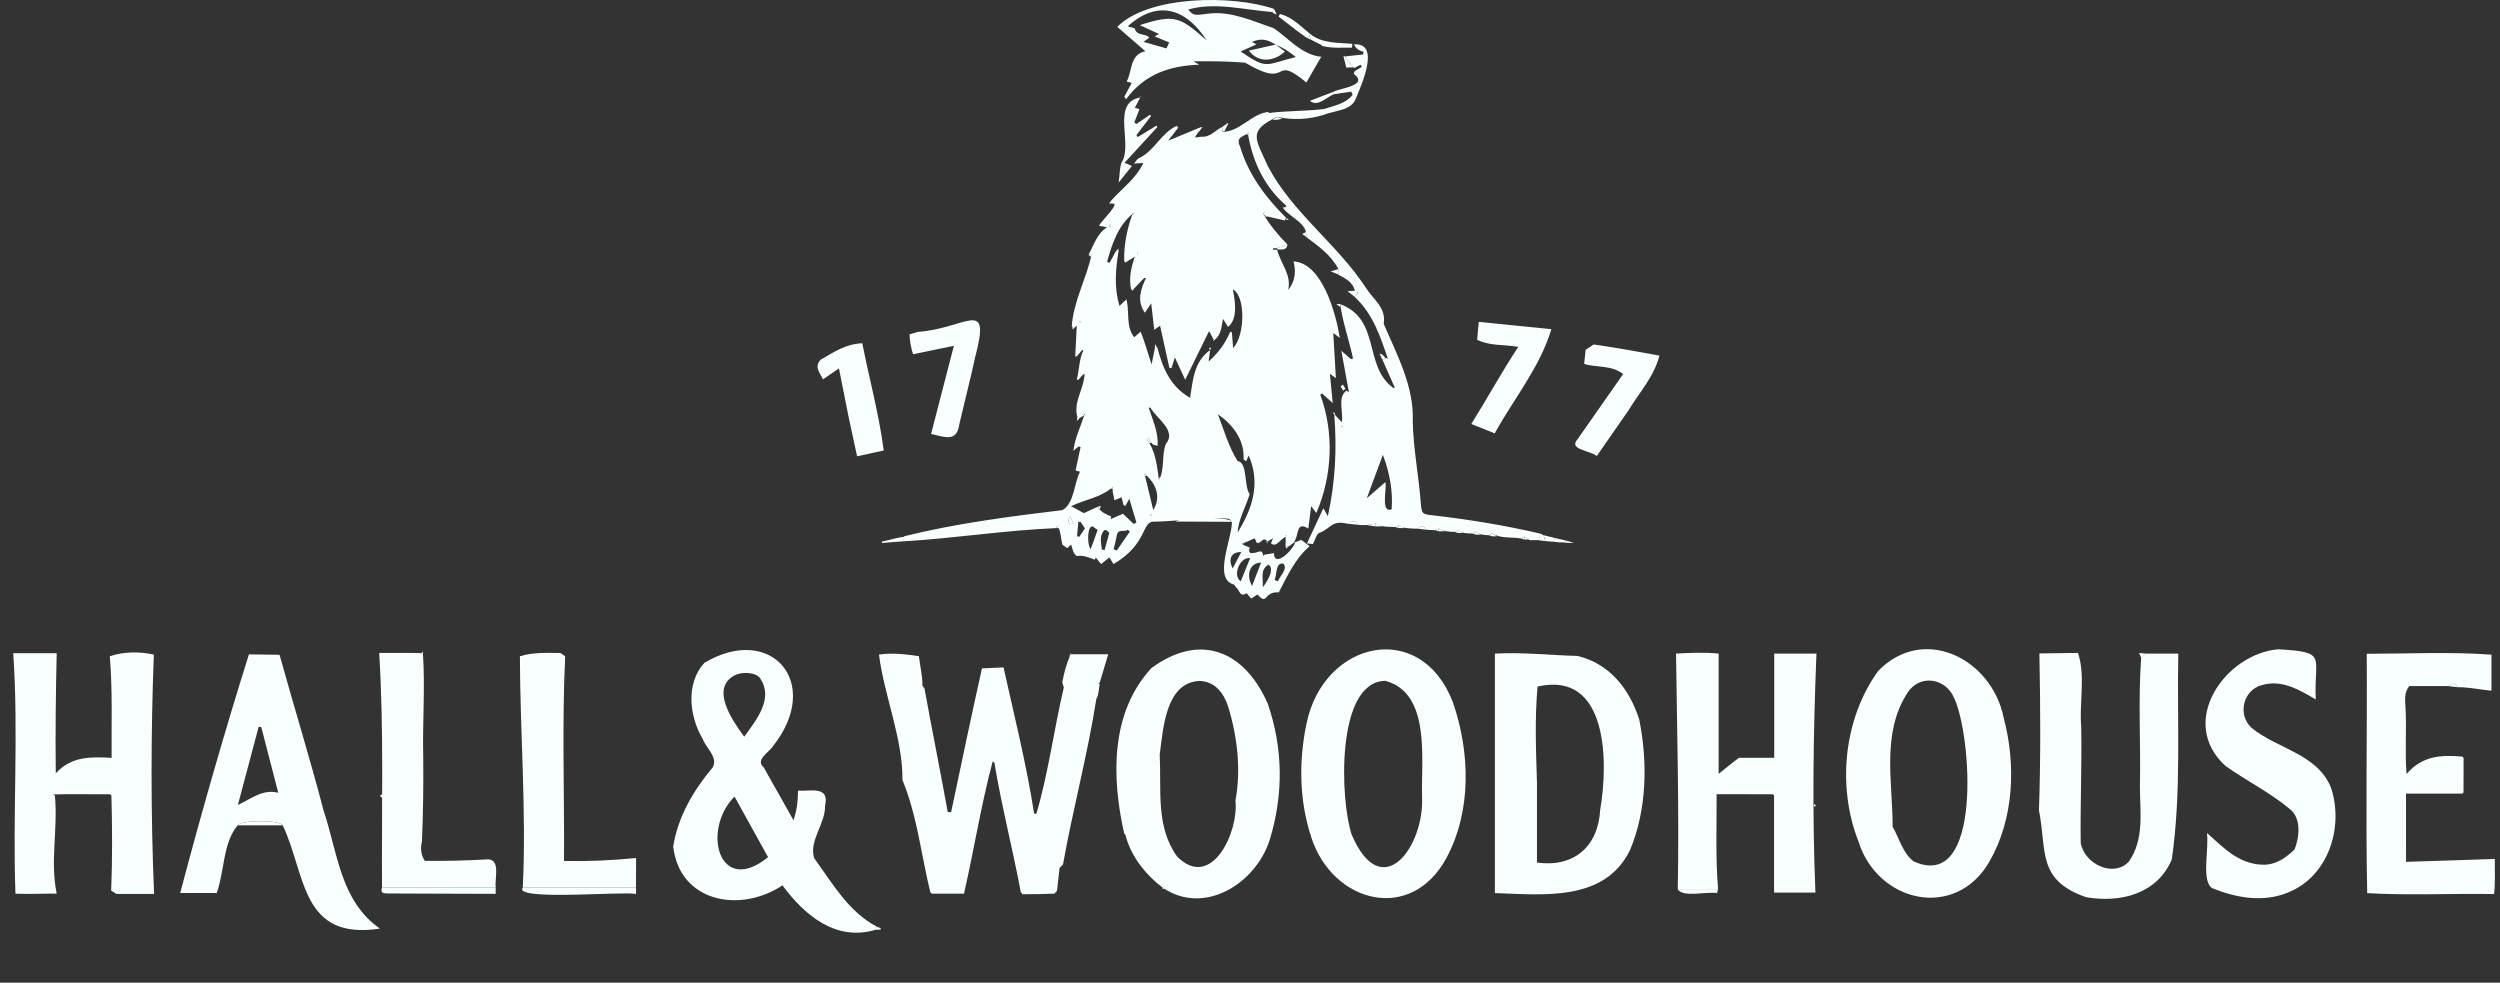 <svg width="173" height="68" viewBox="0 0 173 68" fill="none" xmlns="http://www.w3.org/2000/svg">
<rect x="0" y="0" width="173" height="68" fill="#333333" stroke="none"/>
<g clip-path="url(#clip0_7531_19000)">
<path d="M83.139 9.459C83.751 9.516 84.102 9.003 84.587 8.779C84.587 8.892 84.589 9.005 84.591 9.117C85.789 9.158 86.636 7.805 87.829 7.744C87.802 7.771 87.775 7.801 87.748 7.828C89.022 7.658 90.338 7.705 91.625 7.542C91.625 7.676 91.625 7.81 91.625 7.941C90.624 8.263 89.42 8.336 88.385 8.082C86.281 9.078 86.919 9.623 87.726 11.481C89.438 14.744 92.543 16.878 94.538 19.943C95.034 20.733 95.937 21.282 95.752 22.403C96.679 24.584 97.87 26.749 97.762 29.193C97.807 31.065 98.171 32.912 98.317 34.775C98.379 35.544 98.399 35.59 99.159 35.662C101.655 35.95 104.148 36.357 106.597 36.928C106.557 37.078 106.516 37.228 106.476 37.38L105.808 37.375L105.821 37.339C105.707 37.269 105.594 37.201 105.48 37.13C105.404 37.173 105.328 37.217 105.252 37.26C104.588 37.146 103.817 37.282 103.245 36.904C103.169 36.947 103.093 36.99 103.015 37.033C102.689 37.028 102.385 37.012 102.128 36.79L101.898 36.922C101.541 36.906 101.185 36.928 100.899 36.676C100.823 36.72 100.745 36.765 100.669 36.808C100.276 36.803 99.901 36.776 99.559 36.563C99.483 36.606 99.407 36.649 99.331 36.692C99.11 36.681 98.888 36.67 98.665 36.658C98.515 36.325 98.312 36.413 98.098 36.586C97.635 36.565 97.17 36.599 96.766 36.338C96.69 36.382 96.612 36.427 96.536 36.47C96.073 36.45 95.609 36.488 95.202 36.225C94.797 36.347 94.391 36.359 93.973 36.318C93.776 35.971 93.54 36.052 93.292 36.252C92.157 35.962 92.15 36.538 91.301 36.881C91.115 36.913 91.001 37.382 90.854 37.65C90.711 37.634 90.566 37.616 90.443 37.602C90.82 36.795 91.189 36.005 91.578 35.17C91.692 35.372 91.772 35.512 91.888 35.719C92.398 33.384 92.525 31.115 92.329 28.659C92.575 28.92 92.688 29.043 92.854 29.22C92.974 28.442 92.534 27.513 93.171 27.032L93.345 27.143C93.18 26.233 93.012 25.323 92.82 24.273C93.113 24.529 93.298 24.693 93.484 24.854C93.533 24.838 93.582 24.82 93.631 24.804C93.359 23.549 92.916 22.31 92.742 21.044C95.591 22.126 94.317 25.335 96.426 26.853C96.458 26.844 96.489 26.835 96.52 26.826L95.662 24.883C95.729 24.847 95.799 24.813 95.866 24.777C95.895 24.786 95.946 24.786 95.975 24.777C96.002 24.804 96.026 24.831 96.053 24.858C95.521 23.295 95.008 21.715 93.752 20.554C93.752 20.411 94.179 20.272 93.759 20.122C93.611 19.508 93.102 19.271 92.617 19.011C92.617 18.879 92.617 18.75 92.617 18.618C92.101 17.642 91.241 17.034 90.385 16.396C90.508 15.468 89.337 15.085 88.828 14.447C88.828 14.418 88.83 14.388 88.828 14.359C88.915 14.338 89.004 14.322 89.093 14.304C87.567 13.031 86.712 11.288 86.372 9.339C86.385 9.282 86.401 9.226 86.415 9.169C86.068 9.477 85.49 9.457 85.805 10.122C86.401 12.098 87.556 13.637 88.993 15.067C88.962 15.13 88.933 15.196 88.901 15.259C88.504 15.166 88.108 15.073 87.71 14.98C87.637 14.885 87.563 14.79 87.489 14.694L87.404 14.778C87.865 15.573 88.443 16.26 89.093 16.923C88.761 17.025 88.445 17.22 88.09 17.181C88.09 17.216 88.09 17.247 88.09 17.281H88.387L88.374 17.263C88.6 18.23 89.395 18.992 89.14 20.07C89.623 19.464 89.699 18.815 89.511 18.087C91.515 18.212 92.452 21.722 92.715 23.383C92.528 23.243 92.389 23.136 92.262 23.041C92.322 24.078 92.38 25.078 92.443 26.163C92.235 26.018 92.139 25.95 92.029 25.873C92.094 26.533 92.154 27.159 92.224 27.89C91.911 27.609 91.699 27.42 91.486 27.23C91.444 27.257 91.404 27.284 91.361 27.311C92.331 29.923 92.199 32.928 91.091 35.499C90.957 35.324 90.874 35.217 90.729 35.029C90.66 35.592 90.602 36.057 90.537 36.574C89.623 36.025 89.942 37.085 89.493 37.58C89.768 37.471 89.909 37.416 90.052 37.359C90.244 37.505 90.434 37.652 90.626 37.797C89.636 38.639 89.085 39.853 88.492 40.993C87.411 40.909 87.762 41.952 87.013 41.138C86.835 41.256 86.712 41.337 86.589 41.419C86.493 41.342 86.292 41.056 86.263 41.049C85.796 41.369 85.778 40.831 85.568 40.677C85.485 40.618 85.443 40.457 85.364 40.443C83.926 40.044 85.28 37.221 85.248 36.111C85.166 36.036 85.085 35.896 85.002 35.894C83.251 35.742 81.602 36.077 79.893 36.098C78.959 36.032 79.486 37.605 77.053 39.034C76.955 38.873 76.872 38.737 76.771 38.571C76.575 38.73 76.409 38.864 76.197 39.034C76.061 38.869 75.945 38.726 75.826 38.58C75.806 38.63 75.786 38.68 75.764 38.732C75.355 38.583 74.962 38.397 74.517 38.48C74.242 38.283 74.231 38.018 74.126 37.682C74.023 37.773 73.938 37.852 73.851 37.929C73.742 37.852 73.632 37.775 73.523 37.698C73.398 37.267 73.424 36.763 73.181 36.384C73.143 36.438 73.105 36.493 73.067 36.547C69.521 36.695 66.011 37.257 62.492 37.462C62.519 37.357 62.546 37.253 62.57 37.151L62.557 37.11C66.156 36.22 69.841 35.742 73.52 35.301C74.354 34.816 74.307 33.47 74.738 32.646C74.618 32.612 74.517 32.583 74.43 32.558C74.548 32.002 74.662 31.469 74.776 30.938C74.731 30.924 74.687 30.91 74.644 30.895C74.555 30.969 74.463 31.042 74.276 31.196C74.405 30.248 74.723 29.687 75.029 28.734C74.859 28.834 74.776 28.884 74.694 28.934C74.642 28.891 74.591 28.848 74.539 28.807C74.287 27.747 75.029 26.896 75.051 25.857C74.87 25.95 74.765 26.129 74.633 26.279C74.593 26.279 74.553 26.279 74.513 26.281C74.682 25.616 74.676 24.874 74.962 24.255C74.939 24.239 74.917 24.225 74.895 24.209C74.767 24.355 74.64 24.504 74.517 24.656C74.479 24.665 74.443 24.672 74.405 24.681C74.441 23.962 74.477 23.24 74.513 22.537C74.486 22.562 74.43 22.61 74.374 22.657C74.318 22.641 74.262 22.623 74.207 22.607L74.166 22.621C74.26 20.887 75.192 19.269 75.549 17.572C75.538 17.588 75.527 17.601 75.516 17.617C75.453 17.617 75.391 17.622 75.326 17.624C75.706 16.939 75.913 16.165 76.606 15.727C76.461 15.7 76.322 15.672 76.052 15.62C76.202 15.298 77.582 14.002 76.97 14.091C76.939 14.027 76.908 13.964 76.876 13.9C77.643 13.036 78.621 12.353 79.12 11.277C78.914 11.291 78.753 11.3 78.469 11.318C78.633 11.136 78.702 10.986 78.809 10.948C79.904 10.442 80.324 9.217 81.43 8.708C81.466 8.749 81.499 8.788 81.535 8.829C81.314 9.117 81.095 9.405 80.84 9.736C81.642 9.405 82.377 9.099 83.112 8.794C83.117 8.835 83.121 8.876 83.126 8.917C82.969 9.108 82.786 9.28 82.695 9.514C82.835 9.498 82.976 9.482 83.119 9.466L83.139 9.459ZM79.671 30.634C79.607 30.531 79.542 30.429 79.477 30.325C79.435 30.354 79.392 30.386 79.352 30.416C79.966 31.144 80.072 32.295 80.199 33.218C80.614 32.519 80.371 31.453 80.681 30.718C81.448 29.801 80.029 28.961 79.613 28.217C79.571 28.21 79.528 28.206 79.486 28.199C79.757 29.052 80.174 29.898 80.103 30.856C79.964 30.815 79.877 30.79 79.792 30.765C79.752 30.72 79.714 30.677 79.674 30.631L79.671 30.634ZM76.559 36.683C76.51 36.683 76.463 36.683 76.414 36.683C76.045 37.103 76.211 37.566 76.244 38.018C76.309 38.036 76.371 38.052 76.436 38.07C76.546 37.67 76.655 37.271 76.765 36.872C76.698 36.808 76.629 36.745 76.559 36.683ZM75.67 36.45C75.252 36.23 75.187 37.618 75.473 38.004C75.654 37.516 75.813 37.092 75.958 36.663C75.929 36.631 75.715 36.543 75.668 36.45H75.67ZM79.238 32.937C79.426 33.72 79.613 34.503 79.803 35.294C80.364 34.434 80.031 33.445 79.175 32.767C79.196 32.823 79.216 32.88 79.236 32.937H79.238ZM87.503 38.383C87.719 38.347 87.938 38.313 88.155 38.276C88.18 39.361 89.54 38.011 89.641 37.475C89.455 37.611 89.315 37.714 89.176 37.813L88.966 37.809V37.142C88.559 37.346 88.305 37.922 87.952 37.589C87.99 37.496 88.028 37.405 88.095 37.242C87.905 37.357 87.804 37.419 87.704 37.48C87.402 37.058 87.257 37.679 86.971 37.564C86.931 37.475 86.875 37.355 86.826 37.251C86.482 37.385 86.22 37.553 85.892 37.623C86.07 37.745 86.285 37.8 86.482 37.888C86.316 38.378 86.649 38.274 86.902 38.242C87.134 38.163 87.375 38.029 87.413 38.467L87.5 38.385L87.503 38.383ZM86.479 34.196C86.202 35.084 85.706 35.923 85.639 36.858C86.685 35.167 87.246 33.418 86.406 31.516C86.359 31.63 86.296 31.775 86.236 31.922C86.175 31.877 86.113 31.829 86.053 31.784C86.138 30.436 85.288 29.358 84.279 28.666C84.683 29.726 85.043 30.974 85.644 31.904C86.359 32.002 86.064 33.679 86.482 34.196H86.479ZM75.951 35.074C76.186 35.424 76.508 35.59 76.892 35.739C76.883 35.801 76.874 35.862 76.865 35.921C77.171 35.787 77.48 35.651 77.708 35.551C77.982 35.81 78.215 36.032 78.449 36.255C78.514 36.223 78.577 36.191 78.641 36.159C78.492 35.655 78.34 35.149 78.15 34.514C78 34.784 77.933 34.9 77.868 35.018C77.826 34.99 77.786 34.961 77.743 34.934C77.701 34.764 77.659 34.591 77.616 34.412C77.415 34.496 77.23 34.573 77.111 34.623C77.08 34.255 76.921 33.981 77.033 33.672C76.179 34.446 75.14 34.539 74.119 35.029C74.488 35.231 74.72 35.356 75.006 35.51C75.27 35.388 75.61 35.229 75.951 35.072V35.074ZM77.868 20.785C77.902 20.79 77.935 20.792 77.969 20.792C78.159 21.647 77.911 22.61 78.487 23.338C78.659 23.191 78.798 23.073 78.936 22.952C79.229 23.708 79.403 24.352 79.689 25.217C79.788 24.727 79.853 24.404 79.92 24.082C79.978 24.082 80.038 24.082 80.096 24.082C80.462 25.464 80.981 26.749 82.353 27.529C82.556 26.295 82.612 25.033 83.74 24.225C83.713 24.439 83.684 24.652 83.635 25.026C84.372 24.332 84.757 23.81 85.139 22.95C85.175 22.966 85.208 22.984 85.244 23C85.275 23.358 85.304 23.717 85.335 24.094C86.2 23.14 86.169 20.408 85.309 20.034C85.603 21.346 85.496 22.226 84.978 22.619C84.864 22.437 84.752 22.258 84.634 22.067C84.513 22.6 84.529 23.179 84.01 23.549C83.876 23.299 83.765 23.088 83.669 22.909C83.119 24.03 82.567 25.153 82.015 26.279C81.796 25.805 81.562 25.294 81.3 24.729C81.213 25.01 81.142 25.235 81.072 25.46C81.023 25.467 80.974 25.473 80.927 25.48C80.71 24.502 80.494 23.524 80.277 22.541C80.215 22.585 80.114 22.655 79.873 22.821C79.801 22.194 79.741 21.666 79.665 20.994C79.497 21.241 79.377 21.42 79.227 21.641C78.657 20.864 78.925 19.998 79.307 19.237C79.263 19.237 79.218 19.242 79.173 19.244C78.932 19.496 78.691 19.748 78.447 20C78.387 20 78.324 20 78.264 20C78.117 19.231 78.268 18.493 78.532 17.767C78.309 17.885 78.101 18.032 77.884 18.166C77.853 18.135 77.824 18.105 77.793 18.073C77.766 16.977 77.978 15.924 78.333 14.894L78.505 14.758C78.494 14.747 78.481 14.733 78.469 14.722C77.386 15.561 76.964 16.841 76.608 18.121C76.669 18.142 76.729 18.164 76.787 18.185C76.93 17.919 77.071 17.656 77.214 17.39C77.279 17.377 77.343 17.363 77.408 17.347C77.198 18.62 77.082 19.891 77.471 21.173C77.616 21.032 77.743 20.91 77.871 20.787L77.868 20.785ZM95.696 31.473C95.338 32.44 94.994 33.366 94.583 34.478C95.075 34.051 95.47 33.708 95.868 33.363C95.988 33.822 95.51 35.522 96.303 35.247C96.397 33.931 96.151 32.676 95.696 31.476V31.473ZM78.186 36.788C78.137 36.745 78.09 36.701 78.04 36.658C77.817 36.858 77.368 36.545 77.279 37.065C77.223 37.382 77.136 37.695 77.062 38.011C77.136 38.04 77.209 38.07 77.281 38.097C77.582 37.661 77.882 37.223 78.183 36.788H78.186ZM87.27 38.925C86.408 38.973 86.243 39.842 86.642 40.545C86.832 40.055 87.016 39.583 87.27 38.925ZM86.511 38.621C85.789 38.526 85.264 39.831 85.86 40.228C86.07 39.708 86.283 39.182 86.511 38.621ZM87.386 40.648C87.981 39.837 88.093 39.309 87.795 39.071C87.172 39.418 87.422 39.994 87.386 40.648ZM88.195 40.135C88.276 40.164 88.356 40.194 88.437 40.223C88.566 39.847 89.147 39.377 88.803 39C88.255 38.903 88.374 39.781 88.198 40.135H88.195ZM85.898 38.202C85.188 38.186 84.974 38.698 85.3 39.334C85.487 38.977 85.673 38.626 85.898 38.202ZM74.776 36.116C74.725 36.116 74.671 36.114 74.62 36.111C74.591 36.443 74.562 36.776 74.533 37.108L74.687 37.146C74.825 36.94 74.964 36.733 75.078 36.563C74.962 36.388 74.87 36.25 74.778 36.114L74.776 36.116ZM74.086 35.801C74.026 35.819 73.965 35.839 73.905 35.857C73.972 36.114 73.912 36.379 74.278 36.234C74.213 36.089 74.151 35.944 74.086 35.801ZM79.736 35.624C79.705 35.61 79.674 35.596 79.642 35.583C79.589 35.664 79.6 35.699 79.696 35.719C79.71 35.687 79.723 35.655 79.736 35.624ZM74.83 22.28C74.808 22.194 74.776 22.181 74.7 22.224C74.718 22.26 74.736 22.296 74.756 22.33C74.781 22.315 74.805 22.296 74.83 22.278V22.28ZM78.74 17.442C78.666 17.547 78.659 17.563 78.758 17.61C78.753 17.563 78.746 17.517 78.74 17.442ZM76.845 15.541C76.829 15.541 76.812 15.541 76.796 15.541V15.72C76.812 15.72 76.829 15.72 76.845 15.72V15.541ZM92.865 29.449C92.782 29.526 92.845 29.59 92.93 29.524C92.907 29.499 92.887 29.474 92.865 29.449ZM81.294 24.491C81.291 24.52 81.289 24.547 81.287 24.577C81.323 24.55 81.323 24.525 81.294 24.491ZM75.067 28.666C75.053 28.655 75.042 28.643 75.031 28.632C75.011 28.671 74.977 28.7 75.031 28.732C75.044 28.712 75.055 28.689 75.069 28.666H75.067ZM89.022 37.078C89 37.04 88.984 37.04 88.957 37.074C88.973 37.085 88.988 37.099 89.004 37.11C89.011 37.099 89.015 37.09 89.022 37.078Z" fill="#F9FFFF"/>
<path d="M86.158 4.337C84.969 4.237 83.798 4.231 82.585 4.244C82.713 4.317 82.849 4.396 82.985 4.476C80.972 4.548 79.2 5.118 77.922 6.87C77.882 6.809 77.842 6.747 77.802 6.686C77.969 6.377 78.139 6.069 78.315 5.742C78.215 5.713 78.121 5.685 77.965 5.64C78.374 4.905 78.152 3.797 79.256 3.541C78.659 3.023 78 2.452 77.314 1.857C79.504 -0.34 85.342 -0.358 88.166 0.618C88.124 0.688 88.079 0.759 88.037 0.829C86.131 0.695 84.084 0.119 82.223 0.659C82.599 1.092 82.616 1.076 83.66 0.94C85.204 0.752 86.739 1.478 88.155 1.959C89.212 2.69 90.061 3.768 91.404 3.929V3.97C91.089 4.514 90.776 5.059 90.4 5.708C87.905 3.638 89.456 6.278 86.158 4.337ZM88.271 3.096C87.769 2.744 87.244 2.61 86.636 2.905C86.745 2.964 86.819 3.003 86.949 3.071C86.591 3.23 86.303 3.359 85.849 3.561C87.74 4.839 87.505 4.485 89.668 3.947C89.19 3.541 88.812 3.318 88.269 3.096H88.271ZM79.126 2.896C79.741 3.071 80.235 3.212 80.717 3.35C80.809 3.153 80.874 3.017 80.909 2.939C80.59 2.808 80.286 2.681 79.904 2.522C80.074 2.42 80.123 2.39 80.194 2.347C79.779 2.157 79.397 1.98 78.872 1.739C81.307 0.958 81.658 1.169 83.508 2.803C82.038 0.525 80.06 -0.011 78.038 1.823C78.248 1.884 78.436 1.939 78.516 1.961C78.682 2.54 79.296 2.272 79.526 2.61C79.43 2.681 79.343 2.742 79.129 2.896H79.126Z" fill="#F9FFFF"/>
<path d="M78.331 11.484C78.056 11.827 77.782 12.169 77.406 12.639C77.493 12.085 77.469 11.72 77.594 11.277C78.459 10.057 76.839 7.104 78.899 6.748L78.906 6.739C78.783 6.975 78.662 7.213 78.532 7.463C78.671 7.499 78.774 7.529 78.85 7.549C78.729 7.86 78.613 8.169 78.494 8.475C78.543 8.509 78.593 8.545 78.642 8.579C78.952 8.368 79.265 8.155 79.576 7.944C79.603 7.969 79.632 7.996 79.658 8.021C79.319 8.466 78.977 8.911 78.637 9.355C78.669 9.399 78.702 9.442 78.733 9.483C79.165 9.219 79.596 8.956 80.027 8.693L80.087 8.793C79.339 9.61 78.588 10.427 77.817 11.266C78.059 11.368 78.195 11.425 78.331 11.484Z" fill="#F9FFFF"/>
<path d="M91.623 7.944C91.623 7.81 91.623 7.676 91.623 7.544C92.34 7.306 93.102 7.188 93.605 6.559C93.571 6.487 93.536 6.414 93.502 6.339C93.102 6.4 92.702 6.462 92.302 6.521L92.28 6.344C92.791 6.085 94.74 5.917 93.681 5.107C93.67 5.098 93.725 4.984 93.752 4.919C93.915 4.821 94.078 4.724 94.242 4.626L94.154 4.478C94.018 4.551 93.882 4.624 93.746 4.696C93.707 4.685 93.672 4.676 93.634 4.665C93.448 4.413 93.261 4.158 93.075 3.907C93.493 3.85 93.913 3.816 94.333 3.773C94.338 3.707 94.344 3.641 94.349 3.575C94.04 3.512 93.83 3.36 93.694 3.069C95.551 2.944 94.215 5.858 93.839 6.789C93.511 7.692 92.392 7.617 91.623 7.941V7.944Z" fill="#F9FFFF"/>
<path d="M91.399 3.091C91.176 2.978 90.952 2.864 90.729 2.753C90.691 2.676 90.655 2.601 90.617 2.524C90.633 2.465 90.646 2.408 90.662 2.349C91.513 3.028 92.572 2.941 93.584 3.032C93.575 3.121 93.566 3.209 93.557 3.298C92.867 3.291 92.174 3.352 91.509 3.184C91.473 3.152 91.435 3.121 91.399 3.089V3.091Z" fill="#F9FFFF"/>
<path d="M89.527 1.958C89.176 1.686 88.825 1.416 88.475 1.144C88.506 1.085 88.537 1.026 88.571 0.969C89.397 1.162 90.014 1.824 90.662 2.351C90.646 2.41 90.633 2.467 90.617 2.526C90.55 2.555 90.485 2.585 90.418 2.614C90.148 2.419 89.878 2.221 89.607 2.026C89.594 1.99 89.567 1.967 89.527 1.96V1.958Z" fill="#F9FFFF"/>
<path d="M92.28 6.347C92.287 6.406 92.296 6.465 92.302 6.524C91.775 6.723 91.207 7.424 90.644 6.982C91.19 6.771 91.735 6.558 92.28 6.347Z" fill="#F9FFFF"/>
<path d="M93.079 3.909C93.264 4.161 93.452 4.415 93.637 4.667C93.474 4.667 93.313 4.667 93.157 4.667C93.09 4.39 93.029 4.132 92.967 3.873C93.005 3.884 93.043 3.898 93.079 3.909Z" fill="#F9FFFF"/>
<path d="M89.277 8.199C89.727 8.199 90.173 8.201 90.622 8.203C90.173 8.203 89.727 8.201 89.277 8.199Z" fill="#F9FFFF"/>
<path d="M84.592 9.115C84.592 9.002 84.59 8.888 84.588 8.777C84.68 8.711 84.769 8.648 84.861 8.582C84.887 8.609 84.912 8.639 84.939 8.666C84.874 8.797 84.807 8.929 84.742 9.061C84.693 9.079 84.641 9.097 84.592 9.115Z" fill="#F9FFFF"/>
<path d="M88.031 0.828C88.074 0.757 88.118 0.687 88.161 0.617C88.223 0.748 88.288 0.878 88.351 1.009C88.23 0.971 88.118 0.923 88.031 0.828Z" fill="#F9FFFF"/>
<path d="M88.385 8.084C88.499 8.125 88.61 8.165 88.724 8.209C88.61 8.236 88.499 8.265 88.385 8.293C88.385 8.222 88.385 8.154 88.385 8.084Z" fill="#F9FFFF"/>
<path d="M88.388 8.084C88.388 8.154 88.388 8.222 88.388 8.293C88.276 8.293 88.164 8.29 88.053 8.288C88.164 8.22 88.276 8.152 88.388 8.084Z" fill="#F9FFFF"/>
<path d="M90.42 2.612C90.487 2.582 90.552 2.553 90.619 2.523C90.657 2.601 90.692 2.675 90.731 2.753C90.628 2.707 90.523 2.66 90.42 2.614V2.612Z" fill="#F9FFFF"/>
<path d="M78.9 6.751C78.918 6.724 78.936 6.699 78.952 6.672C78.938 6.662 78.927 6.653 78.914 6.647C78.912 6.678 78.909 6.71 78.907 6.742L78.9 6.751Z" fill="#F9FFFF"/>
<path d="M83.144 8.907C83.14 8.866 83.135 8.825 83.131 8.785C83.16 8.791 83.189 8.798 83.218 8.805C83.193 8.839 83.169 8.873 83.144 8.907Z" fill="#F9FFFF"/>
<path d="M84.918 8.524C84.949 8.542 84.982 8.549 85.018 8.542C84.991 8.583 84.964 8.624 84.938 8.664C84.911 8.637 84.886 8.608 84.859 8.58C84.877 8.558 84.895 8.54 84.918 8.524Z" fill="#F9FFFF"/>
<path d="M87.164 4.79L87.269 4.885C87.233 4.853 87.2 4.821 87.164 4.79Z" fill="#F9FFFF"/>
<path d="M91.402 3.968V3.927C91.427 3.932 91.452 3.937 91.478 3.941C91.454 3.95 91.429 3.959 91.402 3.968Z" fill="#F9FFFF"/>
<path d="M89.531 1.957C89.572 1.963 89.598 1.986 89.612 2.022C89.585 2 89.558 1.977 89.531 1.957Z" fill="#F9FFFF"/>
<path d="M88.156 0.938C88.221 0.963 88.286 0.986 88.351 1.011C88.286 0.988 88.221 0.963 88.156 0.938Z" fill="#F9FFFF"/>
<path d="M129.962 46.438C133.118 43.18 137.853 45.599 138.658 49.686C139.517 52.917 139.37 56.668 137.674 59.611C135.335 63.696 129.937 62.48 128.607 58.232C127.115 54.437 127.574 49.751 129.964 46.438H129.962ZM132.397 59.595C137.258 61.835 136.423 50.743 135.218 48.288C134.649 46.926 132.804 46.59 131.95 48.016C130.202 50.788 130.969 54.124 130.971 57.211C131.43 58.009 131.642 58.978 132.399 59.593L132.397 59.595Z" fill="#F9FFFF"/>
<path d="M144.36 62.087C140.932 60.898 141.654 58.858 141.096 56.076C141.222 52.456 141.196 48.839 141.127 45.218L143.794 45.181C144.331 46.756 143.877 48.612 144.02 50.287C144.072 52.985 143.948 55.658 143.986 58.345C144.266 59.829 146.288 60.748 147.322 59.614C148.406 58.061 148.082 56.162 148.082 54.374C148.142 51.428 147.957 48.465 148.167 45.531C148.278 45.429 148.39 45.329 148.502 45.227H150.737C150.64 49.99 150.971 54.744 150.287 59.477C149.275 61.871 146.712 62.495 144.355 62.085L144.36 62.087Z" fill="#F9FFFF"/>
<path d="M158.319 61.766C156.62 62.468 154.739 62.134 153.08 61.46C152.311 60.94 152.883 58.735 152.718 57.641C153.964 58.751 155.018 59.885 156.791 59.837C157.642 59.772 158.222 59.304 158.781 58.787C159.119 57.961 159.279 56.604 158.433 55.966C157.061 54.825 155.446 54.031 154.009 53.007C150.659 49.969 153.978 45.244 157.651 44.931C161.134 45.126 160.104 45.407 160.25 48.405C159.117 47.733 157.901 47.014 156.551 47.4C155.237 47.72 154.801 49.433 155.808 50.368C157.562 51.811 160.307 52.145 161.288 54.459C162.236 57.226 161.114 60.666 158.322 61.762L158.319 61.766Z" fill="#F9FFFF"/>
<path d="M148.51 45.23C148.398 45.332 148.286 45.432 148.175 45.534C148.134 45.439 148.095 45.341 148.029 45.185C148.229 45.203 148.369 45.216 148.51 45.23Z" fill="#F9FFFF"/>
<path d="M113.43 49.766C114.033 52.73 113.966 56.061 112.791 58.841C111.028 62.417 106.779 61.913 103.447 61.8V45.23C105.391 45.121 107.232 45.343 109.162 45.391C111.37 45.922 112.737 47.64 113.428 49.766H113.43ZM106.358 54.148V59.689C108.888 60.043 110.588 58.611 110.733 56.04C111.307 52.741 111.283 46.383 106.399 47.51C106.198 49.718 106.289 51.933 106.358 54.148Z" fill="#F9FFFF"/>
<path d="M119.885 52.778C120.035 52.666 120.185 52.555 120.335 52.442H122.777V45.23H125.698C125.476 50.763 125.4 56.22 125.627 61.768H122.765V55.051C122.739 55.022 122.712 54.992 122.685 54.963C121.385 54.963 120.094 54.958 118.79 54.958C118.797 57.169 118.711 59.322 118.889 61.521H116.101C116.204 56.084 116.052 50.667 115.982 45.228C116.966 45.173 117.964 45.135 118.93 45.228V53.551C119.264 53.279 119.578 53.029 119.888 52.778H119.885Z" fill="#F9FFFF"/>
<path d="M116.098 61.524H118.886C118.859 61.62 118.833 61.801 118.804 61.803C118.111 61.674 116.417 62.137 116.098 61.524Z" fill="#F9FFFF"/>
<path d="M125.531 55.841C125.531 55.773 125.531 55.705 125.531 55.639C125.577 55.673 125.622 55.705 125.67 55.739C125.625 55.773 125.576 55.807 125.531 55.841Z" fill="#F9FFFF"/>
<path d="M132.844 62.104C132.92 62.131 132.995 62.159 133.073 62.186C132.997 62.159 132.921 62.131 132.844 62.104Z" fill="#F9FFFF"/>
<path d="M73.51 47.226C73.626 46.561 73.816 45.89 74.091 45.275H76.689C76.48 45.976 76.287 46.614 76.097 47.251C76.071 47.256 76.044 47.263 76.017 47.267C76.044 47.294 76.068 47.322 76.095 47.349C76.028 47.689 76.046 48.059 75.867 48.363C75.269 52.203 74.234 56.022 73.557 59.832L73.325 60.048C73.267 60.578 73.206 61.109 73.146 61.638C73.092 61.709 73.032 61.777 72.969 61.84C72.223 61.867 71.475 61.888 70.728 61.879L70.74 61.84C70.706 61.811 70.675 61.779 70.641 61.749C70.083 58.752 69.31 55.797 68.814 52.786C68.773 52.752 68.733 52.72 68.693 52.686C67.884 55.731 67.419 58.729 66.709 61.84H64.477C64.444 61.811 64.412 61.779 64.379 61.749C63.755 59.194 63.469 56.446 62.451 53.982C62.473 51.077 61.197 48.195 60.826 45.297C61.778 45.159 62.656 45.273 63.588 45.409C63.664 46.09 63.847 46.766 63.831 47.451L63.977 47.651C64.488 50.483 65.069 53.346 65.585 56.199C65.663 56.199 65.739 56.199 65.818 56.199C66.519 52.881 67.214 49.561 67.951 46.253C68.463 46.23 68.975 46.208 69.444 46.185C70.212 49.63 71.026 52.868 71.562 56.303C71.613 56.303 71.667 56.308 71.718 56.31C72.561 53.442 72.936 50.458 73.617 47.565C73.582 47.451 73.544 47.337 73.508 47.224L73.51 47.226Z" fill="#F9FFFF"/>
<path d="M48.746 45.866C53.36 43.118 56.964 47.251 53.488 51.637C53.202 52.095 52.225 52.572 52.867 53.128C53.557 54.385 54.194 55.461 54.909 56.761C55.17 55.958 55.203 55.529 55.226 54.716C56.077 54.762 57.413 54.364 57.096 55.735C57.129 57.001 55.965 58.179 56.339 59.382C57.619 61.145 58.714 63.092 60.682 64.129C60.644 64.202 60.608 64.276 60.57 64.349C57.84 65.148 55.675 63.346 54.149 61.265C51.215 63.217 47.022 62.434 46.586 58.572C46.921 56.488 47.996 54.684 49.325 53.096C49.698 52.408 48.869 51.771 48.635 51.151C47.699 49.581 47.435 47.294 48.744 45.866H48.746ZM50.829 55.122C48.521 57.446 49.761 62.062 53.15 59.316C52.375 57.916 51.611 56.536 50.829 55.122ZM51.501 50.981C52.379 49.765 53.537 48.346 52.609 46.944C52.317 46.517 51.352 46.458 50.827 46.738C49.153 47.643 50.645 49.819 51.501 50.981Z" fill="#F9FFFF"/>
<path d="M36.178 61.409C36.432 56.077 35.99 50.73 35.977 45.413C36.893 45.13 37.833 45.182 38.781 45.187C38.89 45.261 39.002 45.339 39.111 45.413C38.883 50.131 39.06 54.856 39.031 59.578C40.753 59.614 42.331 59.539 44.018 59.376C44.018 60.055 44.013 60.733 44.011 61.414H36.178V61.409Z" fill="#F9FFFF"/>
<path d="M36.179 61.409H44.013V61.863C43.141 61.659 35.453 62.362 36.179 61.409Z" fill="#F9FFFF"/>
<path d="M60.572 64.35C60.61 64.277 60.646 64.202 60.684 64.129C60.771 64.164 60.858 64.198 60.945 64.234C60.945 64.263 60.941 64.291 60.941 64.32C60.818 64.332 60.695 64.341 60.575 64.352L60.572 64.35Z" fill="#F9FFFF"/>
<path d="M3.923 45.202C3.861 47.957 3.825 50.743 3.859 53.512C4.958 52.303 6.363 52.371 7.724 52.443C7.708 50.031 7.793 47.773 7.599 45.411C8.564 45.086 9.659 45.082 10.646 45.297C10.434 50.798 10.432 56.362 10.662 61.861H8.066C7.941 61.786 7.818 61.711 7.693 61.636C7.78 59.439 7.769 57.249 7.71 55.053C7.681 55.023 7.65 54.992 7.621 54.962C6.31 54.978 4.98 54.93 3.68 54.976C3.72 55.001 3.758 55.023 3.798 55.048C4.019 57.347 3.456 59.594 3.923 61.836C2.974 61.831 2.02 61.883 1.07 61.842C0.867 56.299 1.298 50.746 0.916 45.202H3.928H3.923Z" fill="#F9FFFF"/>
<path d="M16.446 57.112C15.414 58.34 15.55 60.237 15 61.794H12.469C13.921 56.307 15.51 50.734 17.226 45.281C17.932 45.292 18.638 45.301 19.344 45.312C20.34 48.891 21.448 52.474 22.389 56.078C23.365 58.98 23.546 62.359 26.294 64.258C20.818 65.096 21.187 60.569 19.567 57.112C19.391 56.731 16.618 56.736 16.448 57.112H16.446ZM18.084 50.328C18.023 50.312 17.963 50.298 17.902 50.282C17.433 52.043 16.966 53.806 16.461 55.706C17.436 55.243 18.2 54.589 19.256 54.859C18.85 53.284 18.465 51.805 18.084 50.328Z" fill="#F9FFFF"/>
<path d="M29.288 52.446C29.308 54.375 29.279 56.304 29.198 58.233C29.078 58.684 29.136 59.2 29.402 59.572C30.803 59.586 32.204 59.554 33.6 59.476C34.702 59.34 34.219 60.738 34.302 61.412C31.678 61.412 29.058 61.412 26.435 61.412C26.403 55.989 26.573 50.617 26.24 45.183C27.355 45.194 28.231 45.16 29.265 45.201C29.431 47.574 29.225 50.036 29.288 52.451V52.446Z" fill="#F9FFFF"/>
<path d="M26.434 61.409C29.057 61.409 31.678 61.409 34.301 61.409V61.854C31.803 61.856 29.341 61.829 26.85 61.827C26.557 61.827 26.305 61.822 26.436 61.407L26.434 61.409Z" fill="#F9FFFF"/>
<path d="M16.445 57.113C16.611 56.736 19.388 56.731 19.564 57.113C18.525 57.113 17.484 57.113 16.445 57.113Z" fill="#F9FFFF"/>
<path d="M166.498 58.687V59.64C168.529 59.575 170.548 59.507 172.642 59.438C172.628 60.23 172.681 61.027 172.592 61.869C169.663 61.816 166.732 61.975 163.811 61.805C163.696 56.277 163.816 50.775 163.778 45.242C166.643 45.238 169.56 45.097 172.409 45.301V47.797C171.56 47.715 170.874 47.552 170.052 47.552C169.862 47.189 169.621 47.314 169.375 47.475H166.723C166.363 47.927 166.43 48.401 166.457 48.92C166.558 50.505 166.401 51.959 166.534 53.561C167.603 52.304 168.897 52.229 170.39 52.356C170.421 52.388 170.45 52.417 170.481 52.449C170.481 53.243 170.479 54.04 170.476 54.834C170.448 54.861 170.419 54.891 170.39 54.918H166.496V58.69L166.498 58.687Z" fill="#F9FFFF"/>
<path d="M169.369 47.474C169.615 47.313 169.858 47.188 170.046 47.551C169.82 47.526 169.594 47.501 169.369 47.474Z" fill="#F9FFFF"/>
<path d="M80.444 61.416C79.289 60.552 78.223 59.206 77.886 57.779C77.854 57.742 77.823 57.706 77.792 57.667C76.918 53.792 76.831 49.31 79.68 46.23C83.02 43.768 86.11 44.994 87.734 48.704C88.793 51.806 88.825 54.981 87.864 58.121C86.896 61.155 83.308 63.4 80.444 61.416ZM80.252 52.221C80.377 54.645 79.959 57.216 81.465 59.283C83.849 61.657 85.743 57.534 85.491 55.403C85.898 53.283 85.623 50.944 84.973 48.849C84.655 47.921 84.07 47.165 83.009 47.12C80.66 47.229 80.495 50.406 80.252 52.221Z" fill="#F9FFFF"/>
<path d="M80.56 61.497C80.531 61.52 80.5 61.529 80.464 61.522C80.455 61.488 80.446 61.452 80.439 61.417C80.48 61.445 80.52 61.472 80.56 61.497Z" fill="#F9FFFF"/>
<path d="M80.107 61.186C80.148 61.213 80.188 61.239 80.226 61.266C80.186 61.239 80.145 61.213 80.107 61.186Z" fill="#F9FFFF"/>
<path d="M85.26 36.109C83.957 36.102 82.652 36.095 81.35 36.091C81.627 35.78 85.108 35.716 85.26 36.109Z" fill="#F9FFFF"/>
<path d="M62.506 37.456L61.035 37.574C61.022 37.542 61.022 37.508 61.035 37.476C61.551 37.372 62.054 37.202 62.584 37.145C62.557 37.249 62.53 37.353 62.506 37.456Z" fill="#F9FFFF"/>
<path d="M74.089 35.801C74.154 35.947 74.217 36.092 74.281 36.235C73.915 36.38 73.975 36.112 73.908 35.858C73.969 35.84 74.029 35.819 74.089 35.801Z" fill="#F9FFFF"/>
<path d="M93.751 20.546C93.612 20.437 93.474 20.326 93.25 20.149C93.766 20.11 94.168 20.049 93.751 20.546Z" fill="#F9FFFF"/>
<path d="M89.098 16.917C89.018 17.38 88.663 17.244 88.379 17.257L88.392 17.275C88.388 17.241 88.383 17.21 88.379 17.176C88.618 17.089 88.859 17.003 89.098 16.917Z" fill="#F9FFFF"/>
<path d="M106.927 37.444L106.471 37.381C106.511 37.231 106.551 37.081 106.591 36.929C106.665 36.965 106.741 36.999 106.815 37.036C106.853 37.172 106.888 37.308 106.927 37.444Z" fill="#F9FFFF"/>
<path d="M93.971 36.315C93.743 36.292 93.517 36.269 93.289 36.249C93.537 36.051 93.774 35.968 93.971 36.315Z" fill="#F9FFFF"/>
<path d="M95.198 36.429C95.01 36.401 94.823 36.372 94.635 36.345C94.823 36.304 95.01 36.263 95.198 36.222C95.198 36.292 95.198 36.361 95.198 36.431V36.429Z" fill="#F9FFFF"/>
<path d="M98.663 36.656C98.473 36.631 98.286 36.608 98.096 36.583C98.31 36.411 98.511 36.322 98.663 36.656Z" fill="#F9FFFF"/>
<path d="M92.628 19.002C92.485 18.943 92.34 18.884 92.078 18.779C92.34 18.7 92.482 18.655 92.628 18.611C92.628 18.743 92.628 18.872 92.628 19.004V19.002Z" fill="#F9FFFF"/>
<path d="M97.21 36.541C97.061 36.541 96.913 36.541 96.764 36.541C96.764 36.471 96.764 36.403 96.764 36.333C96.913 36.403 97.061 36.471 97.21 36.541Z" fill="#F9FFFF"/>
<path d="M95.201 36.427V36.219C95.351 36.289 95.498 36.357 95.648 36.427H95.201Z" fill="#F9FFFF"/>
<path d="M64.82 37.255C64.671 37.282 64.519 37.31 64.369 37.339C64.519 37.312 64.671 37.285 64.82 37.255Z" fill="#F9FFFF"/>
<path d="M100.003 36.77C99.854 36.77 99.706 36.77 99.557 36.77C99.557 36.702 99.557 36.632 99.557 36.564C99.706 36.634 99.854 36.702 100.003 36.773V36.77Z" fill="#F9FFFF"/>
<path d="M79.552 30.662L79.353 30.419C79.396 30.39 79.438 30.358 79.479 30.329C79.543 30.431 79.608 30.533 79.673 30.637C79.633 30.646 79.593 30.655 79.552 30.665V30.662Z" fill="#F9FFFF"/>
<path d="M102.46 36.998C102.348 36.998 102.237 36.998 102.125 36.998C102.125 36.928 102.125 36.859 102.125 36.789C102.237 36.859 102.348 36.928 102.46 36.998Z" fill="#F9FFFF"/>
<path d="M104.696 37.227C104.58 37.205 104.466 37.182 104.35 37.161C104.466 37.184 104.58 37.207 104.696 37.227Z" fill="#F9FFFF"/>
<path d="M103.579 37.112C103.468 37.112 103.356 37.112 103.244 37.112C103.244 37.041 103.244 36.973 103.244 36.903C103.356 36.973 103.468 37.041 103.579 37.112Z" fill="#F9FFFF"/>
<path d="M105.826 37.338H105.484C105.484 37.268 105.484 37.2 105.484 37.129C105.598 37.2 105.712 37.268 105.826 37.338Z" fill="#F9FFFF"/>
<path d="M101.23 36.882C101.118 36.882 101.006 36.882 100.895 36.882C100.895 36.811 100.895 36.743 100.895 36.673C101.006 36.743 101.118 36.811 101.23 36.882Z" fill="#F9FFFF"/>
<path d="M75.659 34.525C75.543 34.525 75.429 34.525 75.312 34.528C75.429 34.528 75.543 34.528 75.659 34.525Z" fill="#F9FFFF"/>
<path d="M90.392 16.39C90.296 16.325 90.198 16.259 90.102 16.193C90.202 16.145 90.3 16.096 90.401 16.048C90.399 16.161 90.394 16.277 90.392 16.39Z" fill="#F9FFFF"/>
<path d="M87.718 14.971C87.68 14.983 87.644 14.994 87.606 15.005L87.412 14.771L87.497 14.688C87.571 14.783 87.644 14.878 87.718 14.974V14.971Z" fill="#F9FFFF"/>
<path d="M79.338 32.912C79.309 32.932 79.276 32.941 79.24 32.937C79.22 32.88 79.2 32.823 79.18 32.767C79.233 32.815 79.285 32.864 79.338 32.912Z" fill="#F9FFFF"/>
<path d="M80.232 33.044L80.342 33.032C80.295 33.094 80.25 33.155 80.203 33.216C80.212 33.159 80.223 33.1 80.232 33.044Z" fill="#F9FFFF"/>
<path d="M100.892 36.675C100.892 36.746 100.892 36.814 100.892 36.884C100.816 36.859 100.738 36.834 100.662 36.807C100.738 36.764 100.816 36.718 100.892 36.675Z" fill="#F9FFFF"/>
<path d="M79.737 35.623C79.724 35.654 79.71 35.686 79.697 35.718C79.601 35.698 79.59 35.663 79.643 35.582C79.674 35.596 79.706 35.609 79.737 35.623Z" fill="#F9FFFF"/>
<path d="M102.128 36.789C102.128 36.859 102.128 36.928 102.128 36.998C102.053 36.973 101.974 36.948 101.898 36.923L102.128 36.791V36.789Z" fill="#F9FFFF"/>
<path d="M86.374 9.33C86.336 9.32 86.298 9.311 86.26 9.302C86.311 9.255 86.365 9.207 86.416 9.159C86.403 9.216 86.387 9.273 86.374 9.33Z" fill="#F9FFFF"/>
<path d="M78.33 14.89L78.466 14.717C78.478 14.729 78.491 14.742 78.502 14.754C78.444 14.799 78.388 14.844 78.33 14.89Z" fill="#F9FFFF"/>
<path d="M76.984 33.841C76.948 33.841 76.914 33.831 76.881 33.82C76.932 33.77 76.986 33.72 77.037 33.67C77.019 33.727 77.001 33.784 76.984 33.841Z" fill="#F9FFFF"/>
<path d="M99.558 36.561C99.558 36.629 99.558 36.7 99.558 36.768C99.482 36.74 99.406 36.715 99.328 36.688C99.404 36.645 99.48 36.602 99.556 36.559L99.558 36.561Z" fill="#F9FFFF"/>
<path d="M103.242 36.903C103.242 36.973 103.242 37.041 103.242 37.112C103.166 37.084 103.09 37.059 103.012 37.032C103.088 36.989 103.164 36.946 103.242 36.903Z" fill="#F9FFFF"/>
<path d="M73.307 36.547C73.234 36.547 73.158 36.547 73.084 36.544C73.122 36.49 73.16 36.435 73.198 36.381C73.236 36.435 73.272 36.492 73.31 36.547H73.307Z" fill="#F9FFFF"/>
<path d="M95.661 24.877C95.627 24.822 95.596 24.77 95.562 24.716C95.612 24.668 95.661 24.623 95.71 24.575C95.761 24.641 95.813 24.704 95.864 24.77C95.797 24.806 95.728 24.84 95.661 24.877Z" fill="#F9FFFF"/>
<path d="M105.478 37.129C105.478 37.2 105.478 37.268 105.478 37.338C105.402 37.311 105.326 37.286 105.248 37.259C105.324 37.216 105.4 37.172 105.476 37.129H105.478Z" fill="#F9FFFF"/>
<path d="M74.837 22.28C74.81 22.299 74.785 22.314 74.763 22.333C74.745 22.296 74.727 22.26 74.707 22.226C74.783 22.183 74.814 22.197 74.837 22.283V22.28Z" fill="#F9FFFF"/>
<path d="M96.771 36.335C96.771 36.405 96.771 36.473 96.771 36.544C96.695 36.519 96.617 36.494 96.541 36.467C96.617 36.423 96.695 36.378 96.771 36.335Z" fill="#F9FFFF"/>
<path d="M92.736 21.249C92.667 21.192 92.597 21.138 92.475 21.04H92.738C92.738 21.11 92.738 21.181 92.738 21.249H92.736Z" fill="#F9FFFF"/>
<path d="M78.735 17.441C78.744 17.516 78.748 17.561 78.753 17.609C78.652 17.561 78.659 17.546 78.735 17.441Z" fill="#F9FFFF"/>
<path d="M75.949 35.075C76.025 35.052 76.101 35.027 76.177 35.004C76.155 35.084 76.13 35.161 76.108 35.24C76.054 35.186 76.001 35.132 75.949 35.075Z" fill="#F9FFFF"/>
<path d="M76.85 15.541V15.721C76.834 15.721 76.816 15.721 76.801 15.721V15.541C76.816 15.541 76.834 15.541 76.85 15.541Z" fill="#F9FFFF"/>
<path d="M79.92 24.084V23.811C80.011 23.952 80.054 24.018 80.096 24.084C80.038 24.084 79.978 24.084 79.92 24.084Z" fill="#F9FFFF"/>
<path d="M92.861 29.446C92.883 29.471 92.903 29.496 92.926 29.521C92.841 29.589 92.778 29.523 92.861 29.446Z" fill="#F9FFFF"/>
<path d="M89.175 37.815C89.115 37.862 89.052 37.91 88.992 37.958C88.983 37.908 88.974 37.86 88.965 37.81C89.034 37.81 89.106 37.815 89.175 37.815Z" fill="#F9FFFF"/>
<path d="M81.292 24.494C81.321 24.528 81.319 24.551 81.285 24.581C81.287 24.551 81.29 24.524 81.292 24.494Z" fill="#F9FFFF"/>
<path d="M78.449 19.999C78.429 20.04 78.411 20.081 78.391 20.121C78.348 20.081 78.308 20.04 78.266 19.997C78.326 19.997 78.388 19.997 78.449 19.997V19.999Z" fill="#F9FFFF"/>
<path d="M75.534 17.732C75.498 17.739 75.46 17.746 75.424 17.752C75.398 17.707 75.369 17.659 75.342 17.614C75.404 17.614 75.467 17.609 75.532 17.607L75.545 17.621C75.538 17.657 75.536 17.696 75.536 17.732H75.534Z" fill="#F9FFFF"/>
<path d="M74.382 22.651C74.329 22.701 74.275 22.75 74.222 22.803L74.215 22.601C74.271 22.617 74.327 22.635 74.382 22.651Z" fill="#F9FFFF"/>
<path d="M88.955 14.326C88.975 14.283 88.998 14.24 89.018 14.194C89.047 14.228 89.076 14.262 89.105 14.296C89.056 14.306 89.004 14.317 88.955 14.326Z" fill="#F9FFFF"/>
<path d="M76.748 14.079C76.817 13.993 76.858 13.941 76.9 13.888C76.931 13.952 76.963 14.015 76.994 14.079H76.748Z" fill="#F9FFFF"/>
<path d="M86.055 37.588C86.044 37.625 86.032 37.661 86.021 37.7C85.981 37.675 85.941 37.65 85.898 37.622C85.95 37.611 86.001 37.6 86.053 37.588H86.055Z" fill="#F9FFFF"/>
<path d="M88.832 14.439C88.806 14.414 88.779 14.389 88.752 14.362C88.779 14.358 88.808 14.353 88.835 14.351C88.835 14.38 88.835 14.41 88.835 14.439H88.832Z" fill="#F9FFFF"/>
<path d="M77.409 17.325V17.345C77.344 17.359 77.28 17.372 77.215 17.388C77.251 17.347 77.286 17.306 77.32 17.268C77.344 17.293 77.376 17.313 77.409 17.327V17.325Z" fill="#F9FFFF"/>
<path d="M75.537 17.606C75.548 17.59 75.559 17.577 75.569 17.562C75.563 17.582 75.556 17.599 75.55 17.619L75.537 17.606Z" fill="#F9FFFF"/>
<path d="M84.699 28.95C84.663 28.916 84.628 28.881 84.592 28.845C84.628 28.879 84.663 28.913 84.699 28.95Z" fill="#F9FFFF"/>
<path d="M77.863 20.784C77.892 20.757 77.919 20.732 77.948 20.704C77.953 20.734 77.959 20.761 77.964 20.791C77.93 20.791 77.897 20.788 77.863 20.784Z" fill="#F9FFFF"/>
<path d="M74.082 45.185C74.122 45.307 73.993 45.423 73.957 45.536L74.082 45.185Z" fill="#F9FFFF"/>
<path d="M63.514 22.967C66.892 22.728 68.601 20.491 67.477 24.734C67.147 26.273 66.747 27.796 66.391 29.327C66.222 30.623 65.395 30.251 64.43 30.029C64.948 28.029 65.464 26.039 66.009 23.929C65.004 24.138 64.108 24.322 63.183 24.512C63.029 24.051 62.959 23.613 62.94 23.135C63.129 23.078 63.322 23.023 63.511 22.967H63.514Z" fill="#F9FFFF"/>
<path d="M58.741 28.937C58.52 27.821 58.297 26.704 58.055 25.492C57.662 25.763 57.322 25.994 56.947 26.251C56.746 25.799 56.324 25.413 56.782 24.896C57.72 24.356 58.507 23.807 59.671 23.752C60.16 26.246 60.828 28.651 61.154 31.172C60.522 31.311 59.932 31.44 59.311 31.576C59.114 30.662 58.927 29.8 58.741 28.937Z" fill="#F9FFFF"/>
<path d="M74.709 28.926C74.666 28.974 74.626 29.021 74.523 29.137C74.539 28.962 74.548 28.881 74.555 28.797C74.606 28.84 74.657 28.883 74.709 28.924V28.926Z" fill="#F9FFFF"/>
<path d="M112.683 28.408C111.962 29.449 111.24 30.489 110.498 31.557C110.074 31.176 108.51 31.124 109.16 30.402C110.197 28.909 111.245 27.423 112.322 25.884C111.508 25.244 110.501 25.458 109.625 25.183C109.658 24.859 109.692 24.532 109.725 24.207C109.911 24.085 110.094 23.96 110.279 23.837C111.855 24.071 113.195 24.303 114.831 24.607C114.457 26.075 113.445 27.151 112.681 28.41L112.683 28.408Z" fill="#F9FFFF"/>
<path d="M102.219 23.514C102.255 23.112 102.293 22.71 102.331 22.275C104.017 22.445 105.622 22.606 107.355 22.781C106.551 25.445 104.766 27.569 103.432 29.99C102.9 29.777 102.393 29.575 101.814 29.341C102.963 27.507 103.888 25.776 105.068 24.006C104.033 23.82 103.092 23.954 102.219 23.511V23.514Z" fill="#F9FFFF"/>
<path d="M26.497 55.284C26.428 55.207 26.358 55.132 26.289 55.055C26.358 55.017 26.428 54.98 26.497 54.942C26.497 55.055 26.497 55.171 26.497 55.284Z" fill="#F9FFFF"/>
<path d="M29.281 45.074C29.274 45.115 29.268 45.156 29.259 45.197C29.236 45.201 29.194 45.197 29.174 45.183C29.21 45.147 29.243 45.111 29.279 45.072L29.281 45.074Z" fill="#F9FFFF"/>
<path d="M77.883 57.778C77.852 57.742 77.82 57.705 77.789 57.667C77.82 57.703 77.852 57.739 77.883 57.778Z" fill="#F9FFFF"/>
<path d="M90.763 58.01C89.904 55.443 89.862 52.697 90.412 50.069C91.598 44.312 98.339 42.817 100.544 48.608C101.731 52.044 101.847 56.117 100.093 59.371C97.653 63.891 92.271 62.507 90.763 58.012V58.01ZM98.408 55.171C98.33 52.586 99.043 47.957 95.861 47.113C92.409 47.174 92.744 55.425 93.535 57.755C95.611 62.616 98.553 58.613 98.408 55.173V55.171Z" fill="#F9FFFF"/>
<path d="M106.934 37.444C106.896 37.308 106.86 37.172 106.822 37.036C107.084 37.102 107.345 37.169 107.609 37.235C107.568 37.319 107.526 37.406 107.486 37.489C107.303 37.474 107.117 37.458 106.934 37.442V37.444Z" fill="#F9FFFF"/>
<path d="M107.479 37.487C107.519 37.403 107.561 37.317 107.601 37.233C107.892 37.298 108.182 37.364 108.471 37.43C108.158 37.611 107.818 37.512 107.479 37.487Z" fill="#F9FFFF"/>
<path d="M108.164 37.554C108.267 37.514 108.372 37.475 108.475 37.434C108.627 37.482 108.776 37.532 108.928 37.579C108.673 37.57 108.419 37.563 108.164 37.554Z" fill="#F9FFFF"/>
<path d="M92.948 27.028C92.89 26.938 92.832 26.847 92.773 26.758C92.823 26.709 92.874 26.656 92.923 26.606C92.984 26.706 93.044 26.804 93.104 26.904C93.05 26.947 92.999 26.988 92.945 27.031L92.948 27.028Z" fill="#F9FFFF"/>
<path d="M95.565 24.713C95.532 24.627 95.498 24.543 95.465 24.456C95.547 24.495 95.63 24.534 95.715 24.572C95.666 24.62 95.617 24.665 95.567 24.713H95.565Z" fill="#F9FFFF"/>
<path d="M89.178 15.228C89.065 15.204 89.011 15.19 88.955 15.178C89.071 15.099 89.056 15.058 89.178 15.228Z" fill="#F9FFFF"/>
<path d="M92.287 28.63C92.265 28.605 92.243 28.58 92.223 28.555C92.272 28.555 92.319 28.559 92.368 28.561C92.341 28.582 92.314 28.605 92.29 28.63H92.287Z" fill="#F9FFFF"/>
<path d="M92.365 28.563C92.379 28.622 92.392 28.681 92.406 28.738C92.365 28.701 92.327 28.667 92.287 28.631C92.312 28.606 92.338 28.583 92.365 28.563Z" fill="#F9FFFF"/>
<path d="M83.805 24.155C83.664 24.244 83.619 24.1 83.758 24.041C83.771 24.073 83.782 24.103 83.805 24.155Z" fill="#F9FFFF"/>
<path d="M77.322 17.265C77.342 17.24 77.36 17.217 77.38 17.192C77.391 17.235 77.4 17.281 77.412 17.324C77.378 17.31 77.349 17.29 77.322 17.265Z" fill="#F9FFFF"/>
<path d="M84.013 23.561C84.001 23.572 83.988 23.583 83.977 23.595C83.941 23.565 83.943 23.547 83.979 23.52C83.99 23.533 83.999 23.545 84.013 23.561Z" fill="#F9FFFF"/>
<path d="M87.714 37.465C87.714 37.504 87.71 37.544 87.71 37.583C87.676 37.556 87.643 37.526 87.609 37.499C87.645 37.488 87.681 37.476 87.717 37.467L87.714 37.465Z" fill="#F9FFFF"/>
<path d="M88.276 3.086C88.489 3.247 88.703 3.408 88.915 3.571C88.176 4.252 87.085 4.395 86.422 3.499C87.112 3.344 87.693 3.215 88.276 3.086Z" fill="#F9FFFF"/>
</g>
<defs>
<clipPath id="clip0_7531_19000">
<rect width="171.729" height="68" fill="white" transform="translate(0.916)"/>
</clipPath>
</defs>
</svg>
